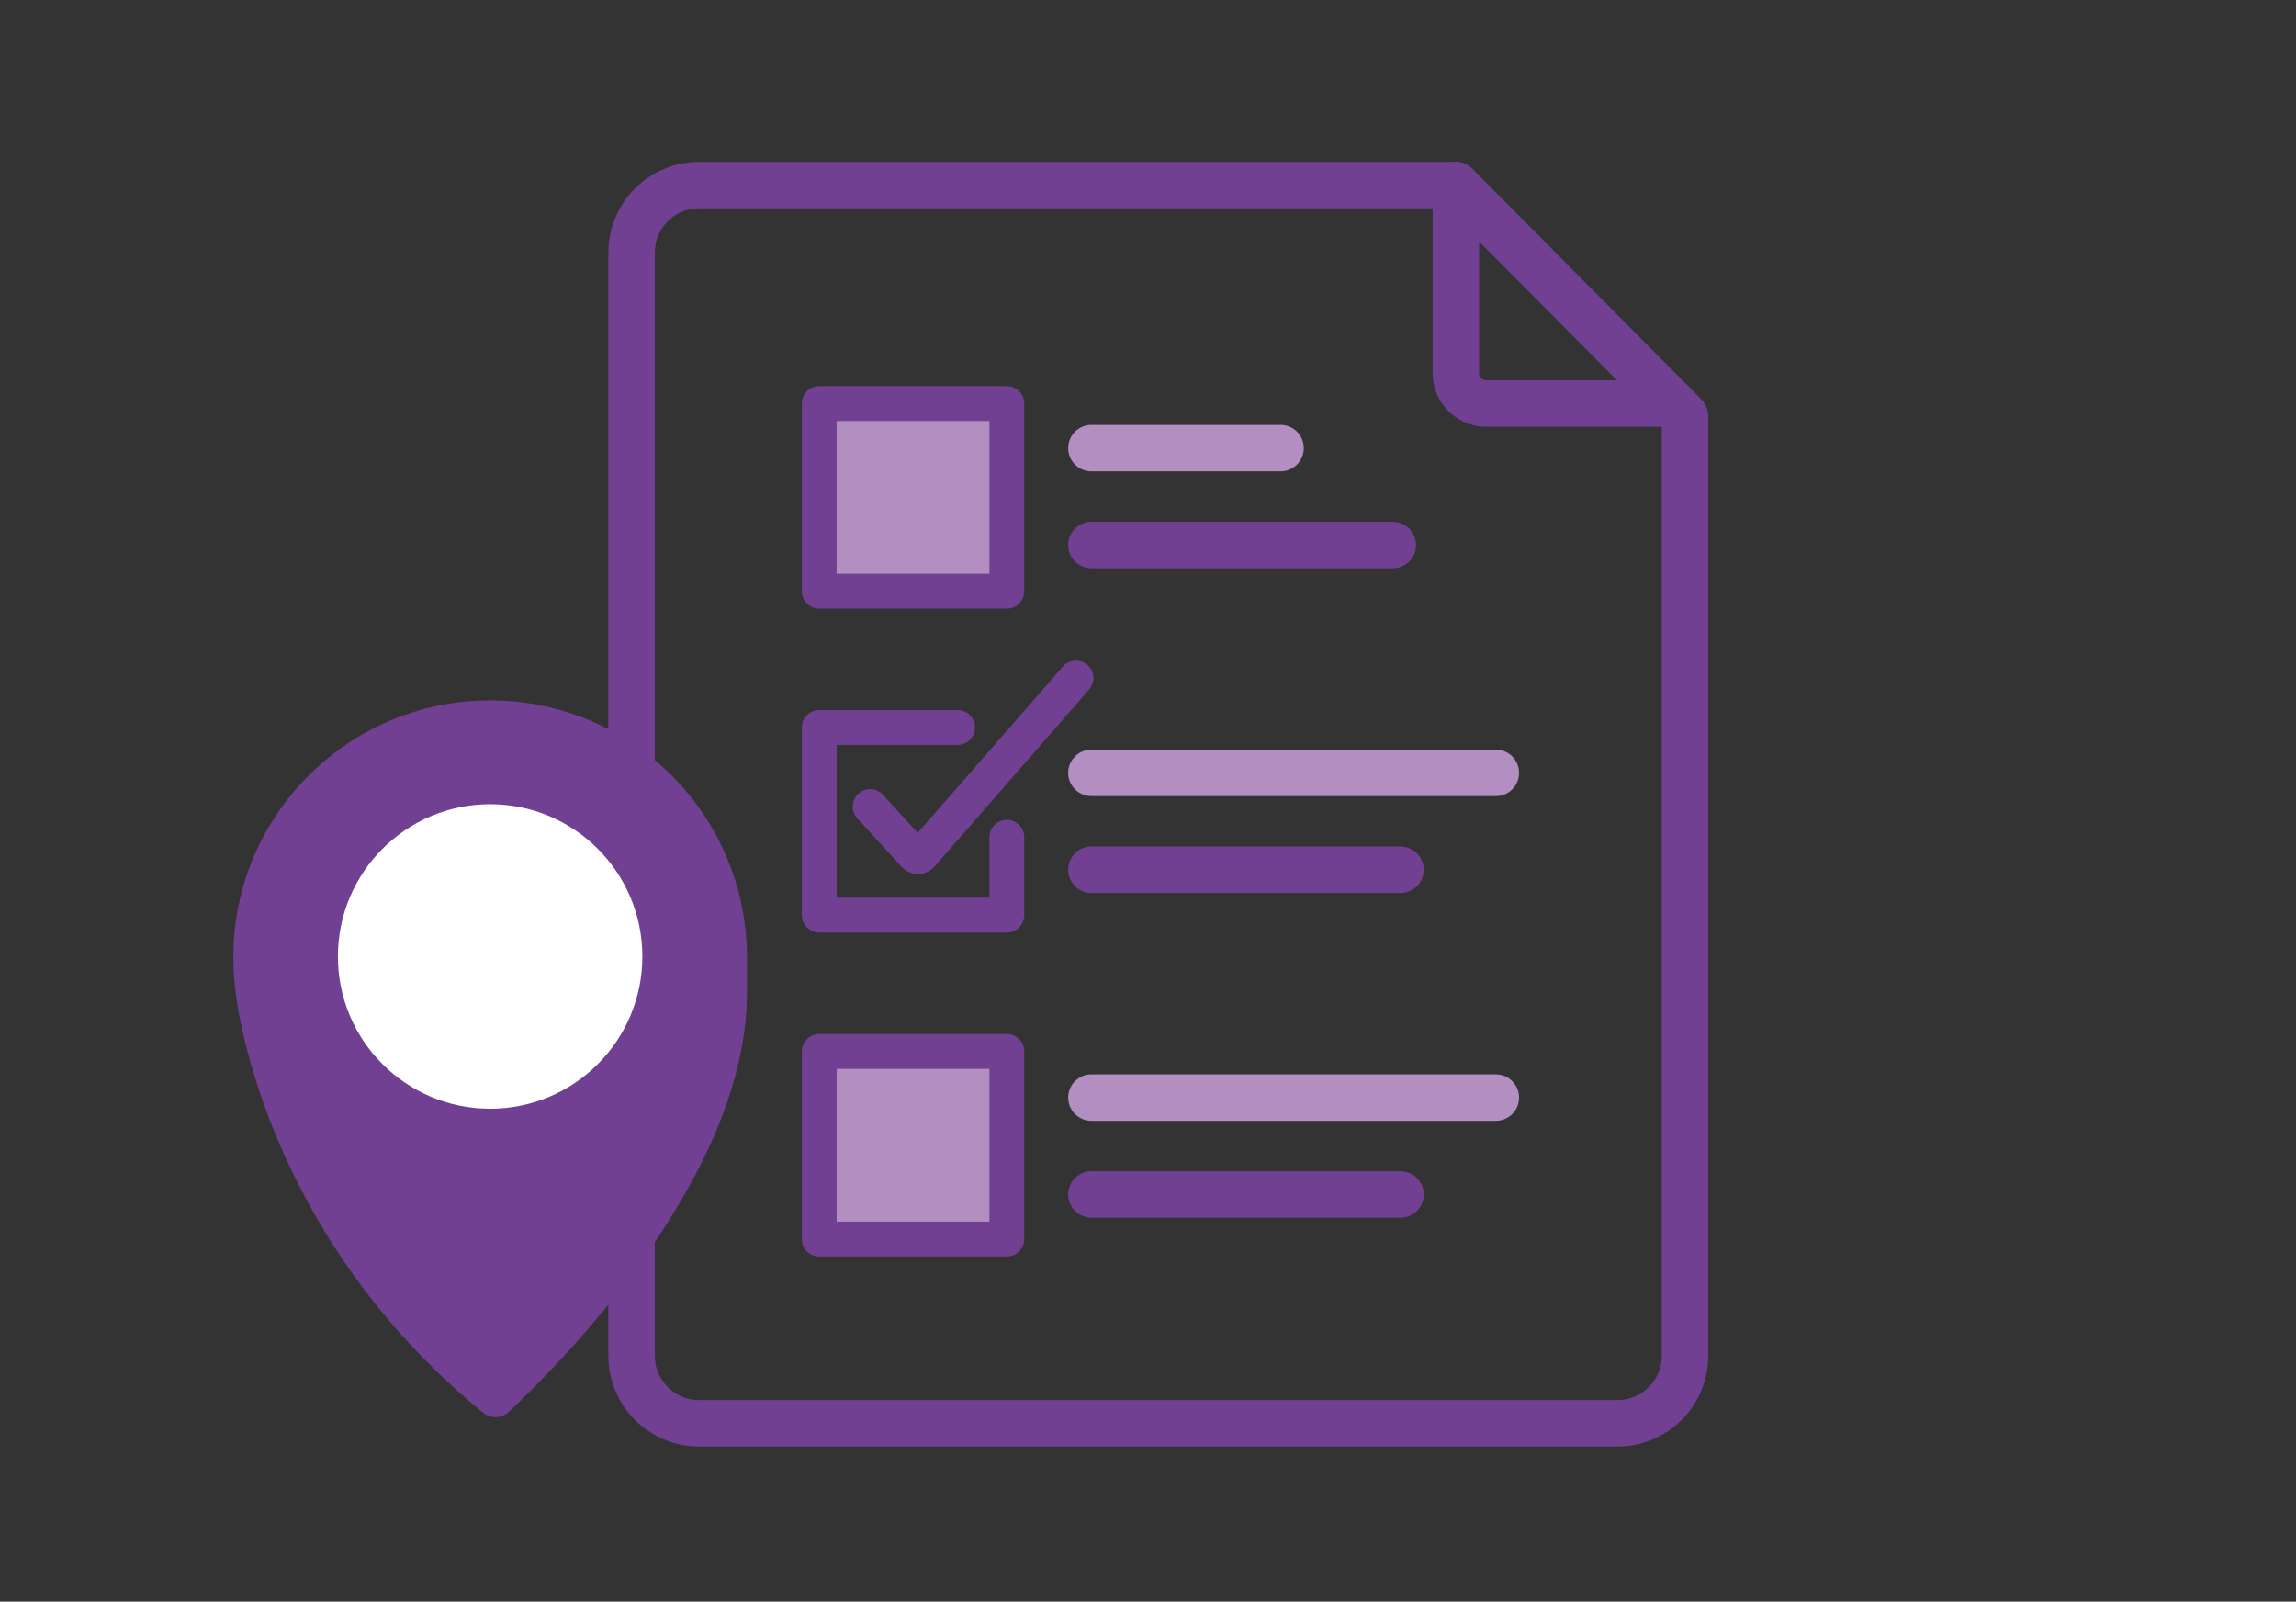 <svg width="390" height="272" viewBox="0 0 390 272" fill="none" xmlns="http://www.w3.org/2000/svg">
<rect x="0" y="0" width="390" height="272" fill="#333333" stroke="none"/>
<path d="M171.02 68.533H139.154V100.399H171.02V68.533Z" fill="#B38FC1" stroke="#714092" stroke-width="5.918" stroke-linecap="round" stroke-linejoin="round"/>
<path d="M171.02 142.191V155.414H139.154V123.548H162.661" stroke="#714092" stroke-width="5.918" stroke-linecap="round" stroke-linejoin="round"/>
<path d="M171.02 178.566H139.154V210.433H171.02V178.566Z" fill="#B38FC1" stroke="#714092" stroke-width="5.918" stroke-linecap="round" stroke-linejoin="round"/>
<path d="M147.799 136.973L155.323 145.204C155.65 145.562 156.217 145.555 156.538 145.19L182.772 115.146" stroke="#714092" stroke-width="5.918" stroke-linecap="round" stroke-linejoin="round"/>
<path d="M185.384 76.106H217.515" stroke="#B38FC1" stroke-width="7.89" stroke-linecap="round" stroke-linejoin="round"/>
<path d="M185.384 92.562H236.583" stroke="#714092" stroke-width="7.89" stroke-linecap="round" stroke-linejoin="round"/>
<path d="M185.384 131.254H254.081" stroke="#B38FC1" stroke-width="7.89" stroke-linecap="round" stroke-linejoin="round"/>
<path d="M185.384 147.709H237.887" stroke="#714092" stroke-width="7.89" stroke-linecap="round" stroke-linejoin="round"/>
<path d="M185.384 186.401H254.081" stroke="#B38FC1" stroke-width="7.89" stroke-linecap="round" stroke-linejoin="round"/>
<path d="M185.384 202.856H237.887" stroke="#714092" stroke-width="7.89" stroke-linecap="round" stroke-linejoin="round"/>
<path d="M247.291 31.441H118.739C112.415 31.441 107.283 36.569 107.283 42.897V230.255C107.283 236.58 112.411 241.711 118.739 241.711H274.753C281.077 241.711 286.209 236.583 286.209 230.255V70.62L247.291 31.441Z" stroke="#714092" stroke-width="7.89" stroke-linecap="round" stroke-linejoin="round"/>
<path d="M247.291 31.441V63.363C247.291 66.22 249.604 68.533 252.46 68.533H284.135" stroke="#714092" stroke-width="7.89" stroke-linecap="round" stroke-linejoin="round"/>
<path d="M126.877 162.567C126.877 138.476 107.346 118.945 83.255 118.945C59.164 118.945 39.633 138.476 39.633 162.567C39.633 164.571 39.773 166.547 40.034 168.478C40.034 168.478 43.926 208.815 82.083 239.94C83.356 240.981 85.207 240.911 86.407 239.787C95 231.734 126.884 199.916 126.877 168.571" fill="#714092"/>
<path d="M83.255 188.293C97.536 188.293 109.113 176.716 109.113 162.435C109.113 148.154 97.536 136.576 83.255 136.576C68.974 136.576 57.397 148.154 57.397 162.435C57.397 176.716 68.974 188.293 83.255 188.293Z" fill="white"/>
</svg>
